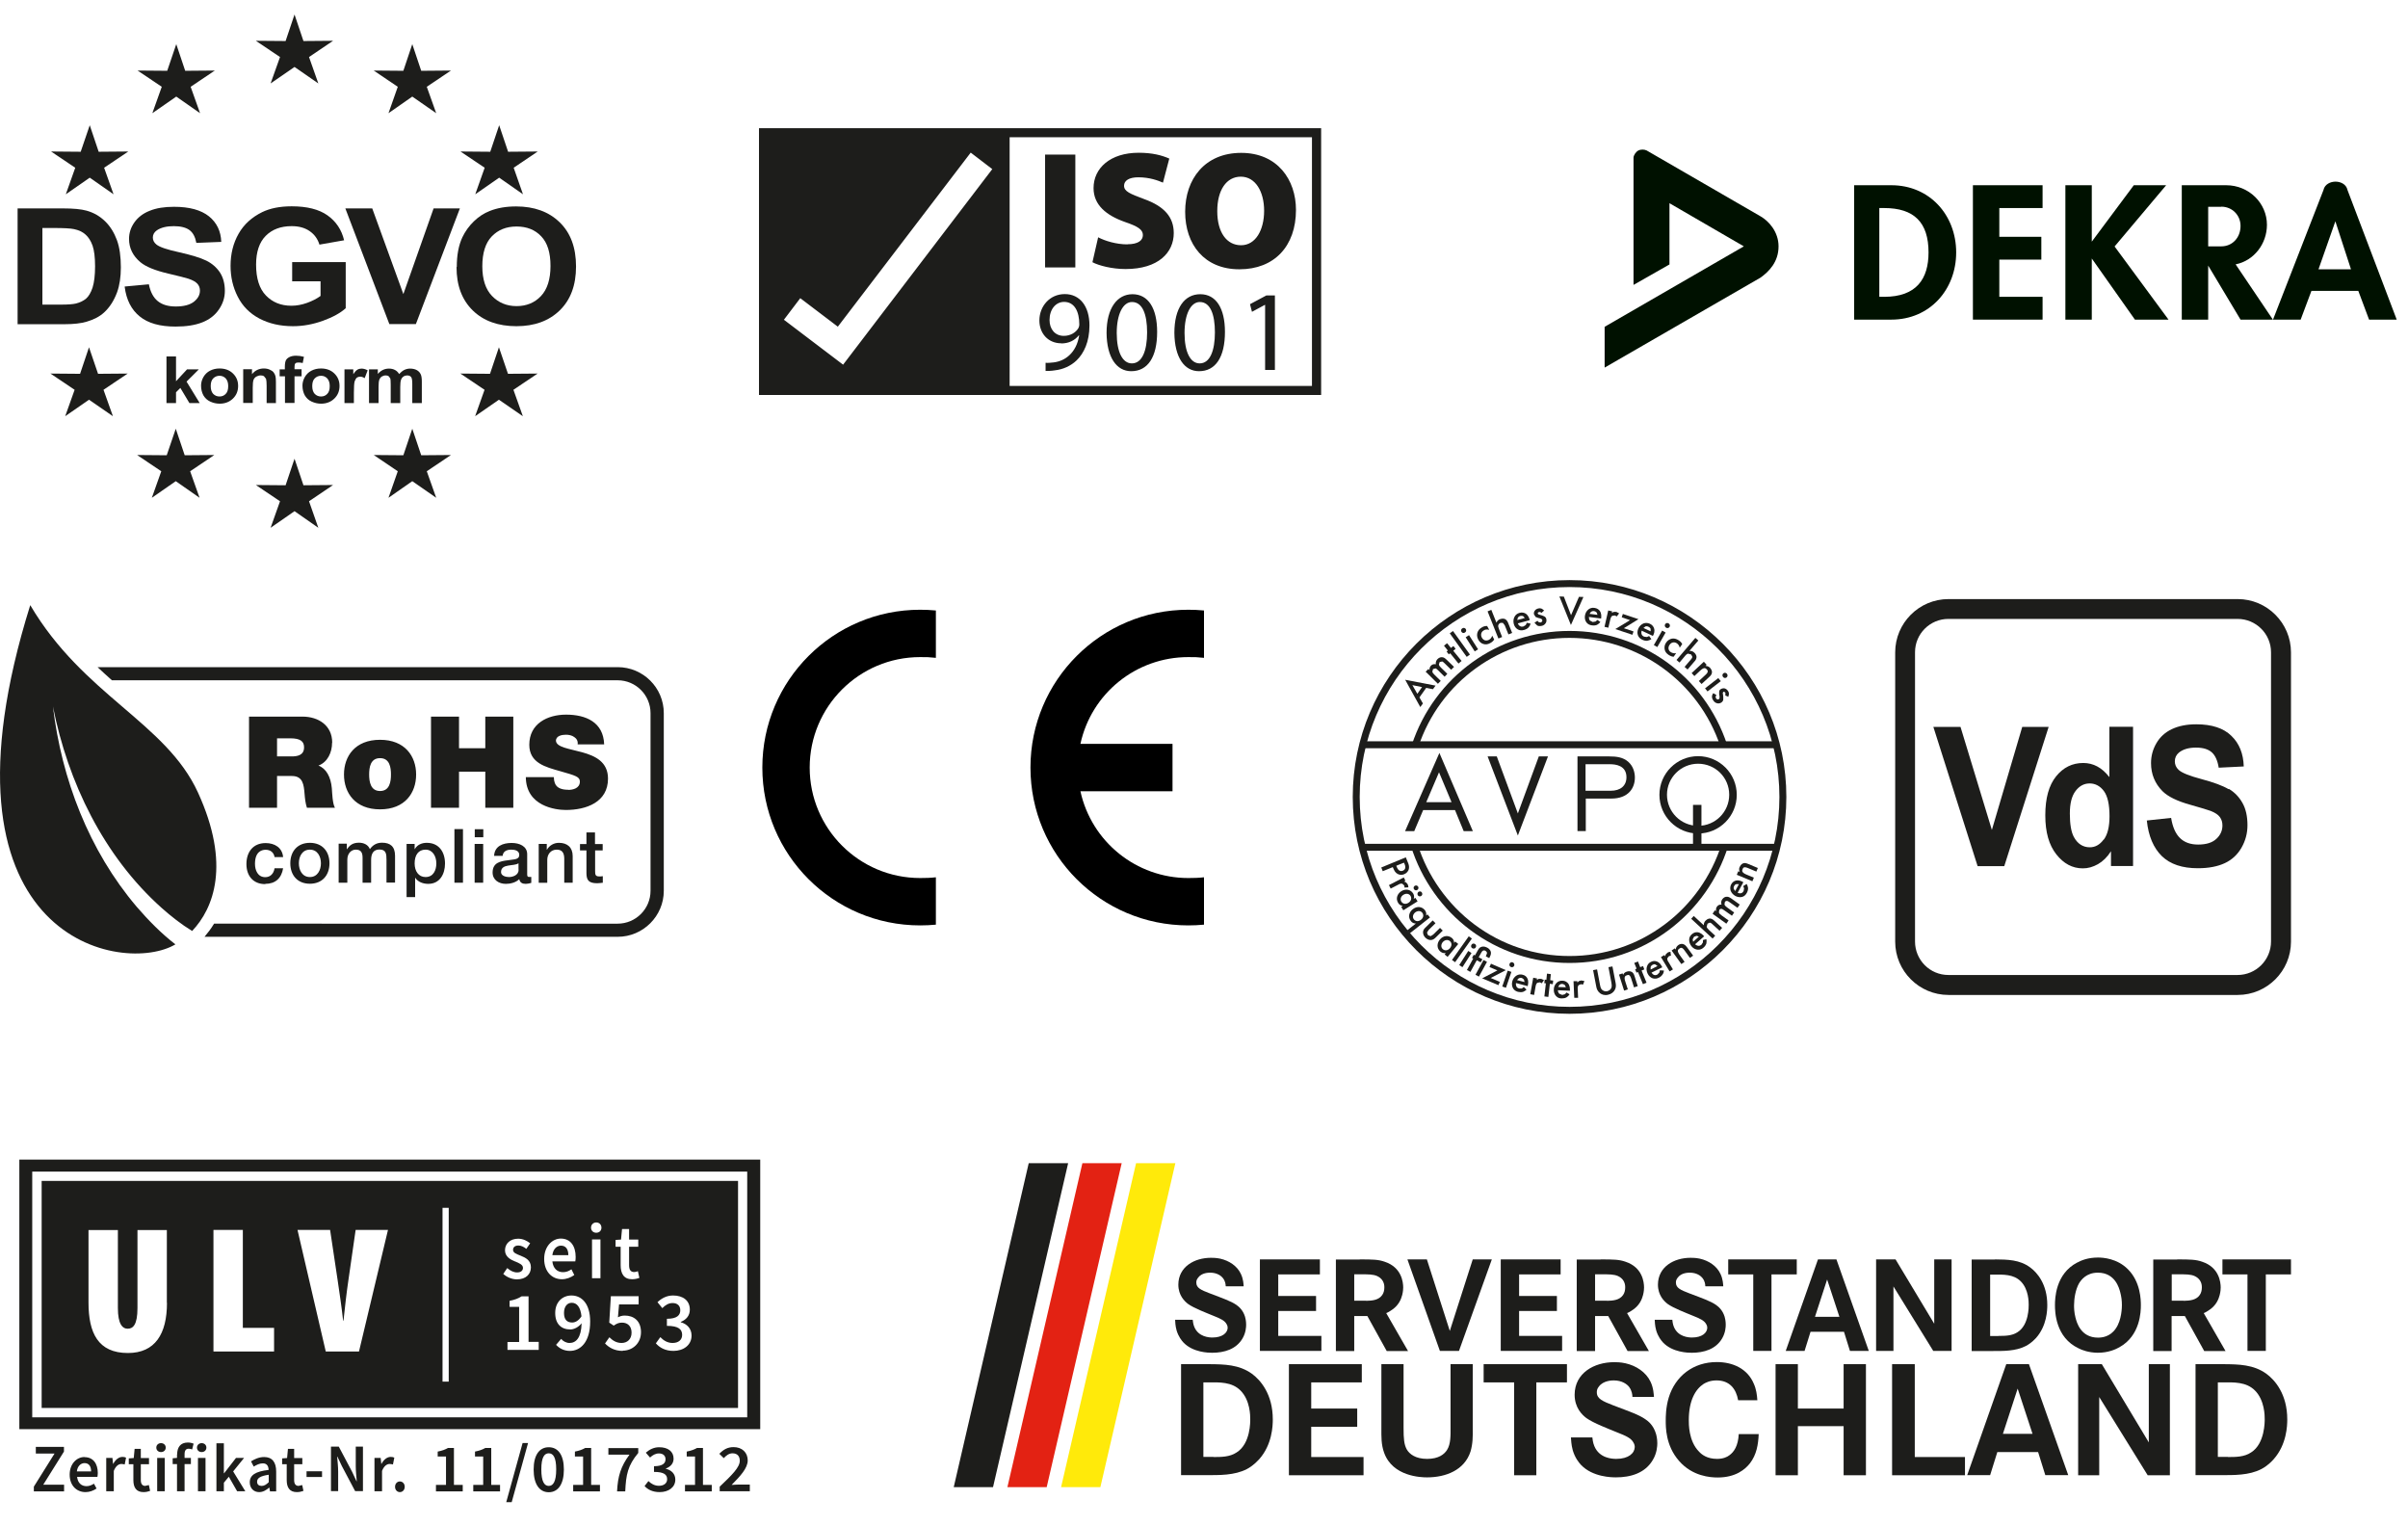 <?xml version="1.0" encoding="UTF-8"?>
<svg id="Ebene_1" xmlns="http://www.w3.org/2000/svg" version="1.1" viewBox="0 0 194.26 123.11">
  <!-- Generator: Adobe Illustrator 29.6.1, SVG Export Plug-In . SVG Version: 2.1.1 Build 9)  -->
  <defs>
    <style>
      .st0 {
        fill: #e32213;
      }

      .st1 {
        fill: #1d1d1b;
      }

      .st2, .st3 {
        fill-rule: evenodd;
      }

      .st3, .st4 {
        fill: #010;
      }

      .st5 {
        fill: #ffea0a;
      }
    </style>
  </defs>
  <path class="st1" d="M3.42,18.39v6.18h1.5c.56,0,.96-.03,1.21-.09.32-.08.59-.21.81-.39.21-.18.39-.48.53-.9.13-.42.2-.99.2-1.71s-.07-1.28-.2-1.66c-.14-.39-.33-.69-.57-.9-.24-.22-.55-.36-.93-.44-.28-.06-.83-.09-1.65-.09h-.9ZM1.42,16.81h3.67c.83,0,1.46.06,1.89.18.58.16,1.08.45,1.5.86.42.41.73.92.95,1.51.22.6.32,1.33.32,2.21,0,.77-.1,1.43-.3,1.99-.25.68-.6,1.23-1.06,1.65-.35.32-.82.57-1.41.74-.44.13-1.03.2-1.77.2H1.42v-9.33Z"/>
  <path class="st1" d="M10.06,23.11l1.95-.18c.12.61.36,1.07.72,1.36.36.29.84.43,1.45.43.65,0,1.13-.13,1.46-.38.33-.26.49-.56.49-.9,0-.22-.07-.41-.21-.56s-.38-.29-.72-.4c-.24-.08-.77-.21-1.61-.41-1.08-.25-1.83-.56-2.26-.92-.61-.51-.92-1.14-.92-1.88,0-.47.14-.92.43-1.33.29-.41.7-.73,1.24-.94.54-.22,1.19-.32,1.96-.32,1.25,0,2.18.26,2.82.77.63.51.96,1.2.99,2.06l-2.01.08c-.09-.48-.27-.82-.55-1.03-.28-.21-.71-.32-1.27-.32s-1.04.11-1.37.34c-.21.15-.32.34-.32.58,0,.22.1.41.3.57.25.2.87.41,1.84.62.97.22,1.7.44,2.17.67.47.23.83.55,1.1.95.26.4.4.9.4,1.49,0,.54-.16,1.04-.48,1.5-.32.47-.76.81-1.34,1.04-.58.23-1.3.34-2.16.34-1.26,0-2.22-.27-2.89-.82-.67-.54-1.08-1.34-1.21-2.38"/>
  <path class="st1" d="M23.57,22.71v-1.57h4.32v3.72c-.42.38-1.03.72-1.83,1.01-.8.29-1.61.44-2.42.44-1.04,0-1.94-.21-2.72-.62-.77-.41-1.35-.99-1.74-1.76-.39-.76-.58-1.59-.58-2.49,0-.97.22-1.84.65-2.59.43-.76,1.07-1.33,1.9-1.74.64-.31,1.43-.47,2.38-.47,1.23,0,2.2.24,2.89.73.69.49,1.14,1.16,1.34,2.01l-1.99.35c-.14-.46-.4-.82-.79-1.09-.39-.27-.87-.4-1.45-.4-.88,0-1.57.26-2.09.78-.52.52-.78,1.3-.78,2.32,0,1.11.26,1.94.79,2.49s1.21.83,2.06.83c.42,0,.84-.08,1.26-.23.42-.15.79-.34,1.09-.56v-1.18h-2.3Z"/>
  <polygon class="st1" points="31.41 26.14 27.86 16.81 30.03 16.81 32.54 23.72 34.98 16.81 37.1 16.81 33.55 26.14 31.41 26.14"/>
  <path class="st1" d="M38.91,21.47c0,1.06.26,1.86.78,2.4.52.54,1.18.82,1.98.82s1.46-.27,1.97-.81c.51-.54.77-1.35.77-2.43s-.25-1.87-.75-2.39c-.5-.53-1.16-.79-1.99-.79s-1.49.27-2,.8c-.51.53-.76,1.34-.76,2.41M36.85,21.53c0-.95.15-1.75.45-2.39.23-.48.53-.9.92-1.28.39-.38.82-.66,1.28-.84.62-.25,1.33-.37,2.14-.37,1.46,0,2.64.43,3.51,1.28.88.85,1.32,2.04,1.32,3.56s-.44,2.69-1.31,3.54c-.87.85-2.04,1.28-3.5,1.28s-2.65-.42-3.52-1.27c-.87-.85-1.31-2.01-1.31-3.5"/>
  <polygon class="st1" points="13.43 32.51 13.43 28.75 14.2 28.75 14.2 30.75 15.09 29.79 16.04 29.79 15.05 30.78 16.11 32.51 15.28 32.51 14.55 31.29 14.2 31.64 14.2 32.51 13.43 32.51"/>
  <path class="st1" d="M17,31.15c0,.27.07.48.2.62.14.14.31.21.51.21s.37-.07.5-.21c.14-.14.2-.35.2-.63s-.07-.47-.2-.62c-.14-.14-.3-.21-.5-.21s-.37.07-.51.21c-.14.14-.2.35-.2.62M16.22,31.11c0-.24.06-.47.19-.7.13-.22.3-.39.53-.51.23-.12.49-.18.77-.18.44,0,.8.13,1.08.4.28.27.42.6.42,1.01s-.14.75-.42,1.02c-.28.27-.64.41-1.07.41-.27,0-.52-.06-.76-.17-.24-.11-.42-.28-.55-.5-.12-.22-.19-.48-.19-.8"/>
  <path class="st1" d="M22.28,32.51h-.77v-1.39c0-.29-.02-.48-.05-.57l-.16-.2c-.07-.05-.16-.07-.27-.07-.13,0-.25.04-.36.1-.11.07-.18.16-.22.27-.04.11-.06.32-.06.62v1.23h-.77v-2.72h.71v.4c.25-.31.57-.46.96-.46.17,0,.32.03.46.09.14.06.25.13.32.22.07.09.12.19.15.3.03.11.04.27.04.48v1.69Z"/>
  <path class="st1" d="M22.55,29.79h.43v-.21c0-.23.03-.4.08-.51.05-.11.15-.2.29-.27s.32-.11.53-.11.43.03.64.09l-.1.5c-.12-.03-.24-.04-.35-.04s-.19.02-.24.07c-.05.05-.07.14-.07.28v.19h.57v.57h-.57v2.15h-.77v-2.15h-.43v-.57Z"/>
  <path class="st1" d="M25.19,31.15c0,.27.07.48.2.62.14.14.31.21.51.21s.37-.07.5-.21c.14-.14.2-.35.2-.63s-.07-.47-.2-.62c-.14-.14-.3-.21-.5-.21s-.37.07-.51.21c-.14.14-.2.35-.2.62M24.4,31.11c0-.24.06-.47.19-.7.13-.22.3-.39.53-.51.23-.12.49-.18.77-.18.44,0,.8.13,1.08.4.28.27.42.6.42,1.01s-.14.75-.42,1.02c-.28.27-.64.41-1.07.41-.27,0-.52-.06-.76-.17-.24-.11-.42-.28-.55-.5-.12-.22-.19-.48-.19-.8"/>
  <path class="st1" d="M28.56,32.51h-.77v-2.72h.71v.39c.12-.18.23-.3.33-.36.1-.06.21-.09.33-.09.17,0,.34.05.5.14l-.24.63c-.13-.08-.25-.12-.36-.12s-.2.03-.27.08c-.07.06-.13.16-.18.3-.04.15-.06.45-.06.91v.84Z"/>
  <path class="st1" d="M29.77,29.79h.71v.37c.25-.29.55-.43.9-.43.19,0,.35.04.48.11.14.07.25.18.34.33.13-.14.26-.25.41-.33.15-.07.3-.11.47-.11.21,0,.39.04.54.12.15.08.26.2.33.36.05.12.08.3.08.56v1.74h-.77v-1.56c0-.27-.03-.44-.08-.52-.07-.1-.18-.15-.33-.15-.11,0-.21.03-.3.09-.09.06-.16.15-.2.27-.04.12-.06.31-.06.56v1.31h-.77v-1.49c0-.26-.01-.43-.04-.51l-.13-.17c-.06-.04-.14-.06-.23-.06-.12,0-.22.03-.32.09-.09.06-.16.15-.2.26-.04.11-.06.3-.06.56v1.32h-.77v-2.72Z"/>
  <polygon class="st1" points="23.76 1.17 24.48 3.31 26.87 3.29 24.93 4.6 25.68 6.73 23.76 5.4 21.83 6.73 22.59 4.6 20.64 3.29 23.04 3.31 23.76 1.17"/>
  <polygon class="st1" points="23.76 37 24.48 39.14 26.87 39.12 24.93 40.43 25.68 42.57 23.76 41.23 21.83 42.57 22.59 40.43 20.64 39.12 23.04 39.14 23.76 37"/>
  <polygon class="st1" points="14.22 3.56 14.94 5.71 17.33 5.69 15.38 7 16.14 9.13 14.22 7.79 12.29 9.13 13.05 7 11.1 5.69 13.49 5.71 14.22 3.56"/>
  <polygon class="st1" points="33.26 3.56 33.98 5.71 36.38 5.69 34.43 7 35.19 9.13 33.26 7.79 31.34 9.13 32.09 7 30.15 5.69 32.54 5.71 33.26 3.56"/>
  <polygon class="st1" points="7.24 10.1 7.96 12.24 10.35 12.22 8.4 13.53 9.16 15.67 7.24 14.33 5.31 15.67 6.07 13.53 4.12 12.22 6.51 12.24 7.24 10.1"/>
  <polygon class="st1" points="40.27 10.1 40.99 12.24 43.38 12.22 41.44 13.53 42.19 15.67 40.27 14.33 38.34 15.67 39.1 13.53 37.15 12.22 39.55 12.24 40.27 10.1"/>
  <polygon class="st1" points="7.18 28.01 7.91 30.15 10.3 30.13 8.35 31.44 9.11 33.57 7.18 32.24 5.26 33.57 6.02 31.44 4.07 30.13 6.46 30.15 7.18 28.01"/>
  <polygon class="st1" points="40.25 28.01 40.98 30.15 43.37 30.13 41.42 31.44 42.18 33.57 40.25 32.24 38.33 33.57 39.09 31.44 37.14 30.13 39.53 30.15 40.25 28.01"/>
  <polygon class="st1" points="14.18 34.58 14.9 36.72 17.29 36.7 15.34 38.01 16.1 40.15 14.18 38.81 12.25 40.15 13.01 38.01 11.06 36.7 13.45 36.72 14.18 34.58"/>
  <polygon class="st1" points="33.26 34.58 33.98 36.72 36.38 36.7 34.43 38.01 35.19 40.15 33.26 38.81 31.34 40.15 32.09 38.01 30.15 36.7 32.54 36.72 33.26 34.58"/>
  <path class="st1" d="M105.84,31.13h-24.39V11.07h24.39v20.07ZM68.01,29.41l-4.77-3.62,1.32-1.74,3.03,2.3,10.72-14.04,1.74,1.33-12.04,15.78ZM61.23,31.86h45.35V10.34h-45.35v21.53ZM86.75,12.47h-2.44v9.1h2.44v-9.1ZM100.1,14.25c1.17,0,1.88,1.19,1.88,2.75s-.69,2.78-1.86,2.78-1.92-1.05-1.92-2.75.74-2.78,1.9-2.78M99.99,21.72c2.81,0,4.56-1.86,4.56-4.79,0-2.43-1.49-4.6-4.42-4.6s-4.52,2.11-4.52,4.75,1.55,4.64,4.37,4.64M90.95,19.71c-.9,0-1.81-.28-2.36-.57l-.46,2.01c.51.27,1.58.55,2.67.55,2.66,0,3.89-1.34,3.89-2.9,0-1.27-.74-2.15-2.38-2.74-1.15-.43-1.63-.62-1.63-1.08,0-.41.4-.68,1.15-.68.92,0,1.59.26,1.99.43l.51-1.94c-.61-.27-1.38-.47-2.47-.47-2.29,0-3.64,1.24-3.64,2.85,0,1.35,1.01,2.2,2.55,2.74,1.03.35,1.43.61,1.43,1.05s-.4.74-1.24.74M96.79,24.36c.84,0,1.22.97,1.22,2.45s-.4,2.5-1.23,2.5c-.74,0-1.22-.89-1.22-2.45s.52-2.5,1.23-2.5M96.73,29.94c1.33,0,2.09-1.13,2.09-3.17,0-1.91-.72-3.04-1.99-3.04s-2.09,1.11-2.09,3.12c.02,1.99.81,3.09,1.99,3.09M91.31,29.31c-.74,0-1.22-.89-1.22-2.45s.52-2.5,1.23-2.5c.84,0,1.22.97,1.22,2.45s-.4,2.5-1.23,2.5M91.36,23.73c-1.22,0-2.09,1.11-2.09,3.12.02,1.99.81,3.09,1.99,3.09,1.33,0,2.09-1.13,2.09-3.17,0-1.91-.72-3.04-1.99-3.04M85.84,24.35c.85,0,1.23.79,1.23,1.81,0,.13-.03.22-.07.3-.21.36-.64.63-1.18.63-.7,0-1.15-.53-1.15-1.28,0-.85.49-1.46,1.18-1.46M85.62,27.7c.6,0,1.08-.24,1.41-.65h.03c-.11.71-.4,1.24-.79,1.6-.34.32-.78.52-1.26.58-.28.03-.48.05-.66.03v.66c.2,0,.45,0,.75-.05.65-.07,1.28-.35,1.75-.8.59-.57,1.04-1.5,1.04-2.82,0-1.53-.76-2.53-1.99-2.53s-2.05,1-2.05,2.13c0,1.03.69,1.84,1.77,1.84M100.84,24.53l.16.62,1.04-.56h.02v5.25h.79v-6.01h-.69l-1.31.7Z"/>
  <path class="st1" d="M13.04,73.23c.74.66,1.59,1.33,2.46,1.86,1.73-1.82,3.13-5.36.47-11.17-2.59-5.65-9.23-7.82-13.53-15.11-8.35,26.7,7.06,29.81,11.53,27.46l.18-.1c-1.15-.89-2.16-1.92-3.12-3.03-3.86-4.54-6.06-10.3-6.76-16.16,1.21,6.11,4.09,12.07,8.77,16.25M49.83,53.81H7.87c.39.36.77.72,1.16,1.06h40.8c1.46,0,2.65,1.19,2.65,2.65v14.33c0,1.46-1.19,2.65-2.65,2.65H17.27c-.24.4-.51.75-.77,1.06h33.33c2.05,0,3.72-1.67,3.72-3.71v-14.33c0-2.05-1.67-3.71-3.72-3.71M41.84,70.15c0,.44-.47.59-.78.59-.24,0-.64-.09-.64-.4,0-.36.27-.47.56-.52.3-.06.64-.05.85-.19v.51ZM41.28,67.99c-.69,0-1.38.24-1.42,1.04h.69c.03-.34.3-.5.69-.5.28,0,.65.07.65.42,0,.41-.44.35-.94.44-.58.07-1.21.19-1.21.98,0,.61.51.92,1.07.92.37,0,.81-.11,1.08-.38.06.29.25.38.53.38.12,0,.33-.04.44-.08v-.48h-.17c-.13.01-.16-.06-.16-.22v-1.61c0-.66-.64-.91-1.25-.91M38.99,66.88h-.69v.65h.69v-.65ZM46.2,71.2v-2.15c0-.7-.43-1.07-1.11-1.07-.41,0-.77.21-.97.56h-.01v-.47h-.65v3.13h.69v-1.85c0-.46.3-.82.76-.82.4,0,.6.21.61.7v1.97h.69ZM27.33,71.2h.69v-1.86c0-.52.33-.81.68-.81.42,0,.55.23.55.66v2.01h.69v-1.84c0-.53.2-.84.67-.84.54,0,.57.35.57.84v1.83h.69v-2.16c0-.76-.39-1.06-1.05-1.06-.45,0-.75.2-.98.52-.14-.36-.5-.52-.88-.52-.5,0-.76.21-.96.52h-.02v-.44h-.66v3.13ZM48.62,68.59v-.51h-.62v-.94h-.69v.94h-.52v.51h.52v1.85c.01.52.15.8.87.8.15,0,.3-.03.45-.04v-.53c-.1.02-.19.02-.29.02-.31,0-.33-.15-.33-.43v-1.67h.62ZM35.2,69.64c0,.55-.24,1.1-.87,1.1-.56,0-.88-.47-.88-1.1,0-.67.3-1.11.88-1.11s.87.54.87,1.11M33.46,68.49h-.01v-.42h-.65v4.29h.69v-1.56h.01c.22.35.65.49,1.05.49.93,0,1.35-.79,1.35-1.64,0-.92-.48-1.67-1.47-1.67-.4,0-.77.15-.97.51M36.66,71.2h.69v-4.33h-.69v4.33ZM38.29,71.2h.69v-3.13h-.69v3.13ZM25.89,69.63c0,.54-.27,1.11-.89,1.11s-.89-.56-.89-1.11.27-1.1.89-1.1.89.56.89,1.1M23.42,69.63c0,.96.58,1.65,1.58,1.65s1.58-.69,1.58-1.65-.58-1.65-1.58-1.65-1.58.69-1.58,1.65M21.4,71.29c.81,0,1.31-.45,1.44-1.26h-.69c-.07.45-.35.72-.75.72-.6,0-.83-.55-.83-1.07,0-.95.5-1.14.86-1.14.38,0,.66.21.72.59h.69c-.07-.77-.69-1.13-1.41-1.13-1.03,0-1.55.74-1.55,1.69s.54,1.62,1.52,1.62M30.66,63.8c-.77,0-.88-.76-.88-1.33s.1-1.32.88-1.32.88.75.88,1.32-.1,1.33-.88,1.33M30.66,59.67c-2.01,0-2.91,1.32-2.91,2.8s.9,2.81,2.91,2.81,2.91-1.33,2.91-2.81-.91-2.8-2.91-2.8M45.84,63.7c-.42,0-.92-.09-1.08-.54-.05-.13-.08-.3-.08-.48h-2.26c.02,2.35,2.4,2.65,3.23,2.65,1.64,0,3.4-.62,3.4-2.53,0-1.35-1.03-1.83-2.07-2.12-1.04-.29-2.09-.4-2.13-.93,0-.41.5-.49.81-.49.23,0,.48.05.67.19.18.12.31.31.27.59h2.14c-.06-1.79-1.47-2.4-3.07-2.4-1.51,0-2.97.73-2.97,2.43,0,1.48,1.33,1.8,2.49,2.13,1.27.36,1.59.46,1.59.84,0,.55-.57.67-.94.67M34.77,57.8v7.35h2.26v-2.91h2.12v2.91h2.26v-7.35h-2.26v2.55h-2.12v-2.55h-2.26ZM23.53,61.01h-1.18v-1.46h1.06c.86,0,1.12.27,1.12.73,0,.66-.58.73-1,.73M26.8,59.9c0-1.39-1.11-2.1-2.4-2.1h-4.31v7.35h2.26v-2.56h1.2c.9,0,.96.73,1.02,1.43.03.38.07.76.19,1.13h2.26c-.2-.34-.22-1.21-.25-1.57-.08-.92-.46-1.6-1.08-1.83.75-.28,1.1-1.08,1.1-1.84"/>
  <path class="st1" d="M117.1,64.7l-1.01-2.41-1.03,2.41h2.04ZM117.37,65.34h-2.56l-.72,1.7h-.74l2.77-6.31,2.7,6.31h-.74l-.7-1.7Z"/>
  <polygon class="st1" points="120.75 61.01 122.45 65.61 124.14 61.01 124.88 61.01 122.45 67.39 120.01 61.01 120.75 61.01"/>
  <path class="st1" d="M127.92,63.78h2.02c.79,0,1.27-.4,1.27-1.09,0-.96-.89-1.05-1.33-1.05h-1.97v2.14ZM129.82,61.01c.6,0,1.11.07,1.52.42.44.38.55.91.55,1.29,0,.85-.53,1.69-1.9,1.69h-2.06v2.62h-.67v-6.02h2.57Z"/>
  <path class="st1" d="M136.99,61.6c-1.38,0-2.51,1.12-2.51,2.5s1.12,2.51,2.51,2.51,2.51-1.12,2.51-2.51-1.12-2.5-2.51-2.5M136.99,67.23c-1.72,0-3.12-1.4-3.12-3.12s1.4-3.12,3.12-3.12,3.12,1.4,3.12,3.12-1.4,3.12-3.12,3.12"/>
  <rect class="st1" x="136.58" y="64.92" width=".68" height="3.21"/>
  <path class="st1" d="M126.62,47.35c-9.34,0-16.93,7.6-16.93,16.93s7.6,16.93,16.93,16.93,16.93-7.6,16.93-16.93-7.6-16.93-16.93-16.93M126.62,81.77c-9.64,0-17.49-7.85-17.49-17.49s7.85-17.49,17.49-17.49,17.49,7.85,17.49,17.49-7.85,17.49-17.49,17.49"/>
  <path class="st1" d="M114.42,60.26l-.53-.17c1.81-5.5,6.93-9.2,12.73-9.2s10.88,3.67,12.7,9.14l-.53.18c-1.75-5.24-6.65-8.76-12.18-8.76s-10.46,3.54-12.2,8.82"/>
  <path class="st1" d="M126.62,77.67c-2.91,0-5.68-.92-8.01-2.66-2.25-1.68-3.95-4.08-4.78-6.75l.53-.17c.8,2.56,2.42,4.85,4.58,6.47,2.23,1.67,4.89,2.55,7.68,2.55s5.45-.88,7.68-2.55c2.16-1.61,3.78-3.91,4.58-6.47l.53.17c-.83,2.67-2.53,5.07-4.78,6.75-2.33,1.74-5.1,2.66-8.01,2.66"/>
  <rect class="st1" x="110.03" y="59.79" width="33.21" height=".56"/>
  <rect class="st1" x="109.97" y="68.06" width="33.34" height=".56"/>
  <path class="st1" d="M114.72,55.42l-.78-.16.4.7.38-.54ZM115.05,55.49l-.54.76.28.49-.21.29-1.22-2.2,2.45.47-.21.29-.55-.11Z"/>
  <path class="st1" d="M115,54.19l.23-.23.09.09c-.01-.17.05-.28.12-.36.1-.1.24-.15.39-.11-.03-.19.06-.35.15-.43.12-.12.28-.17.43-.13.05.01.15.05.29.19l.6.58-.23.23-.53-.52c-.11-.11-.16-.14-.19-.15l-.21.05-.06.2c.02.09.09.18.18.26l.5.49-.22.23-.53-.52c-.11-.11-.16-.14-.19-.15l-.21.05-.06.21c.02.09.09.18.18.26l.5.49-.23.23-.96-.95Z"/>
  <polygon class="st1" points="117.24 52.49 117.91 53.31 117.66 53.52 116.99 52.69 116.88 52.78 116.7 52.55 116.8 52.47 116.49 52.08 116.74 51.88 117.05 52.26 117.25 52.11 117.43 52.33 117.24 52.49"/>
  <rect class="st1" x="117.61" y="50.78" width=".32" height="2.34" transform="translate(-8.17 78.54) rotate(-35.73)"/>
  <path class="st1" d="M118.51,51.23l.73,1.14-.27.17-.73-1.14.27-.17ZM117.97,50.68c.1-.06.22-.04.28.06.06.1.03.22-.07.28-.1.06-.22.04-.28-.06-.06-.1-.03-.22.07-.28"/>
  <path class="st1" d="M120.13,50.8c-.2-.06-.34-.01-.42.04-.13.07-.19.17-.21.25-.02.08-.03.2.04.33.07.14.18.2.26.23.1.02.21.01.31-.04.12-.06.23-.18.27-.34l.16.31c-.05.08-.13.19-.32.29-.2.11-.38.13-.56.07-.13-.04-.3-.14-.41-.36-.12-.22-.1-.43-.06-.56.05-.15.15-.31.4-.44.09-.05.21-.09.38-.09l.17.31Z"/>
  <path class="st1" d="M120.01,49.31l.3-.12.41,1.03c.08-.18.21-.25.29-.28.24-.09.39-.02.45.02.12.08.19.23.22.32l.31.77-.3.12-.3-.74-.15-.19h-.19c-.1.04-.16.12-.18.19-.02.08,0,.18.07.34l.24.61-.3.12-.87-2.18Z"/>
  <path class="st1" d="M123.02,49.85l-.14-.15c-.05-.03-.13-.04-.23-.02-.11.03-.17.09-.2.14l-.05.19.62-.17ZM123.48,50.3c-.03.11-.09.22-.16.3-.09.1-.22.17-.37.21-.18.05-.33.05-.5-.04-.16-.09-.28-.25-.33-.45-.05-.2-.03-.42.07-.59.08-.14.21-.25.4-.3.21-.06.37,0,.47.05.22.13.3.36.34.5v.04s-.95.26-.95.26c.03.09.1.19.19.23.09.05.18.04.26.02l.19-.12.08-.18.3.07Z"/>
  <path class="st1" d="M124.37,49.44s-.11-.1-.21-.08l-.09.05-.02.07.06.07.12.04.17.05.21.09c.09.06.13.14.14.23.02.12,0,.23-.07.32-.09.13-.21.19-.36.21-.09.01-.2.02-.31-.04l-.22-.22.24-.16.1.11.15.03.12-.07.03-.11-.06-.1-.15-.06-.13-.03-.21-.08-.13-.21c-.02-.11,0-.22.07-.3.05-.07.14-.15.31-.18.1-.02.18,0,.26.03l.18.14-.21.19Z"/>
  <polygon class="st1" points="126.16 48.12 126.74 49.62 127.38 48.14 127.74 48.15 126.73 50.41 125.8 48.11 126.16 48.12"/>
  <path class="st1" d="M128.87,49.58l-.07-.19s-.1-.09-.21-.1c-.11-.01-.19.02-.24.06l-.12.16.63.08ZM129.11,50.17c-.07.09-.17.17-.26.22-.12.06-.27.07-.42.05-.18-.02-.33-.09-.44-.23-.11-.14-.16-.34-.13-.54.03-.21.13-.4.29-.52.13-.1.29-.15.48-.12.22.03.35.14.42.23.15.2.14.45.12.59v.04s-.99-.13-.99-.13c0,.1.02.21.08.29l.23.12.23-.04.15-.13.25.18Z"/>
  <path class="st1" d="M129.75,49.24l.31.07-.03.12.16-.08h.2l.23.12-.19.25-.15-.08-.21.03c-.11.07-.14.2-.16.28l-.16.68-.31-.07.3-1.32Z"/>
  <polygon class="st1" points="131 50.67 131.78 50.93 131.69 51.2 130.31 50.74 131.5 50.02 130.83 49.79 130.92 49.52 132.18 49.94 131 50.67"/>
  <path class="st1" d="M133.16,50.92v-.21c-.03-.05-.08-.12-.18-.16-.1-.05-.19-.04-.24-.02l-.16.12.58.27ZM133.22,51.55c-.1.07-.21.11-.32.13-.13.02-.28-.02-.41-.08-.17-.08-.28-.18-.35-.35-.07-.17-.05-.37.03-.56.09-.19.24-.34.43-.41.15-.05.32-.05.5.03.2.09.29.24.33.35.09.24,0,.47-.07.6l-.02.03-.9-.42c-.03.09-.04.21,0,.3.04.1.12.15.19.18l.23.03.18-.08.18.25Z"/>
  <path class="st1" d="M134.61,50.28c.1.06.14.18.08.28-.06.1-.18.13-.28.07-.1-.06-.14-.18-.08-.28.06-.1.18-.13.28-.07M134.37,51.02l-.67,1.17-.28-.16.67-1.17.28.16Z"/>
  <path class="st1" d="M135.51,52.25c-.04-.2-.15-.3-.23-.36-.12-.08-.24-.09-.32-.07-.08.01-.19.07-.27.19-.09.13-.1.25-.08.34.02.1.08.19.18.25.11.07.26.12.43.08l-.2.29c-.09,0-.23-.03-.41-.15-.19-.13-.29-.27-.32-.46-.02-.14-.02-.33.12-.53.14-.21.33-.29.47-.32.15-.03.35,0,.57.15.09.06.18.14.26.29l-.2.29Z"/>
  <path class="st1" d="M136.77,51.45l.24.21-.72.84c.19-.02.32.07.38.13.19.16.2.34.19.4-.01.15-.11.27-.18.34l-.54.63-.24-.21.52-.61c.05-.06.11-.13.1-.22l-.09-.17-.25-.07c-.08.02-.16.08-.27.22l-.42.5-.24-.21,1.52-1.78Z"/>
  <path class="st1" d="M137.46,53.38l.22.24-.09.09c.21,0,.32.11.37.16.17.19.16.35.14.42-.02.09-.06.18-.22.32l-.61.56-.22-.24.55-.51c.25-.23.17-.34.09-.43-.1-.1-.21-.2-.53.1l-.47.44-.22-.24.99-.92Z"/>
  <path class="st1" d="M139.32,54.35c.07.09.06.22-.03.29-.09.07-.21.06-.29-.04-.07-.09-.06-.22.03-.29.09-.07.21-.06.29.04M138.82,54.94l-1.07.83-.2-.25,1.07-.83.2.25Z"/>
  <path class="st1" d="M139.19,56.09v-.23s-.1-.06-.1-.06h-.07s-.04.1-.04.1l.02.12.02.18v.23c-.01.1-.07.17-.15.23-.1.07-.22.09-.32.07-.16-.03-.26-.12-.34-.24-.05-.07-.1-.17-.1-.3,0-.1.04-.2.11-.28l.25.15-.07.13.04.15.11.08.11-.02.06-.09v-.16s-.03-.13-.03-.13v-.22c0-.1.05-.16.12-.21.09-.06.2-.08.3-.07.09.02.2.07.29.21.06.08.08.16.08.25l-.05.22-.26-.11Z"/>
  <path class="st1" d="M112.64,69.83l.06.14c.11.26.29.33.47.26.11-.05.29-.17.15-.52l-.06-.13-.62.25ZM113.59,69.59c.05.12.11.3.07.48-.04.21-.2.37-.38.44-.12.05-.31.09-.51-.01-.2-.1-.29-.28-.35-.42l-.06-.14-.81.33-.12-.3,1.98-.82.18.44Z"/>
  <path class="st1" d="M113.24,70.76l.14.28-.11.06.16.07.13.15c.03.07.06.15.06.25l-.31.02-.03-.17-.15-.14c-.12-.03-.24.02-.32.07l-.62.32-.14-.28,1.2-.62Z"/>
  <path class="st1" d="M114.71,72c.06.1.03.21-.06.27-.1.06-.21.03-.27-.06-.06-.1-.03-.22.06-.28.1-.06.22-.03.27.06M114.4,71.5c.06.1.03.22-.06.28-.1.06-.21.03-.27-.06-.06-.1-.03-.21.06-.27.1-.06.21-.03.27.06M113.22,72.17c-.2.12-.29.35-.17.55.11.17.33.25.57.1.25-.16.27-.39.17-.56-.12-.19-.36-.22-.57-.09M114.19,72.43l.17.27-1.15.72-.17-.27.12-.08c-.21-.03-.32-.16-.37-.25-.22-.36-.05-.74.26-.94.37-.23.76-.12.95.18.05.08.12.25.05.44l.13-.08Z"/>
  <path class="st1" d="M114.17,73.59c-.18.15-.25.38-.11.56.12.16.35.21.57.04.23-.18.23-.41.11-.57-.14-.18-.38-.17-.57-.03M115.16,73.75l.2.25-1.64,1.29-.2-.25.7-.55c-.22,0-.34-.12-.4-.2-.26-.33-.14-.73.16-.96.35-.27.74-.2.97.08.08.11.14.25.1.43l.12-.09Z"/>
  <path class="st1" d="M115.8,74.47l-.55.54-.13.21.08.21.21.08.21-.13.55-.54.22.22-.56.55c-.12.12-.24.21-.42.21-.17,0-.32-.09-.43-.2-.1-.1-.18-.25-.18-.42,0-.18.09-.29.22-.41l.56-.55.22.22Z"/>
  <path class="st1" d="M116.39,75.99c-.15.18-.16.43.01.57.15.13.39.13.57-.08.19-.23.14-.45-.01-.58-.18-.14-.41-.09-.57.09M117.4,75.94l.24.2-.86,1.04-.24-.2.09-.11c-.21.04-.35-.06-.43-.12-.32-.27-.28-.69-.04-.97.28-.34.69-.35.96-.13.08.06.19.19.19.4l.1-.12Z"/>
  <rect class="st1" x="116.77" y="76.41" width="2.34" height=".31" transform="translate(-12.72 128.53) rotate(-54.68)"/>
  <path class="st1" d="M118.99,76.14c.1.06.12.18.06.28-.06.1-.18.12-.28.06-.1-.06-.12-.18-.06-.28.06-.1.18-.12.28-.06M118.71,76.87l-.73,1.14-.26-.17.73-1.14.26.17Z"/>
  <path class="st1" d="M119.96,77.58l-.65,1.19-.28-.15.65-1.19.28.15ZM119.13,77.46l-.51.93-.28-.15.51-.93-.1-.05.14-.25.1.05.22-.39c.06-.11.12-.22.25-.28.11-.05.28-.08.51.04.27.15.3.32.31.41,0,.15-.04.25-.1.36l-.04.08-.28-.15.03-.05.07-.2c0-.09-.06-.15-.12-.19-.09-.05-.17-.04-.22,0-.03.01-.07.05-.13.16l-.2.36.3.16-.14.25-.3-.16Z"/>
  <polygon class="st1" points="120.26 78.88 121 79.2 120.88 79.46 119.57 78.91 120.8 78.27 120.16 78 120.28 77.73 121.48 78.25 120.26 78.88"/>
  <path class="st1" d="M122.03,77.62c.11.04.16.15.13.26-.04.11-.15.16-.26.12-.11-.04-.16-.15-.12-.26.04-.11.15-.16.26-.12M121.93,78.39l-.44,1.28-.3-.1.44-1.28.3.1Z"/>
  <path class="st1" d="M122.99,79.21l-.05-.2s-.09-.1-.18-.13c-.1-.03-.18,0-.24.03l-.14.14.61.16ZM123.15,79.82c-.08.08-.19.15-.28.18-.12.04-.27.03-.41,0-.17-.05-.31-.13-.4-.29-.09-.16-.11-.35-.06-.55.05-.2.18-.38.35-.48.14-.08.3-.11.49-.06.21.05.32.18.37.28.12.22.07.46.04.6v.04s-.95-.25-.95-.25c-.02.1,0,.21.04.29.05.09.14.13.21.15h.22s.16-.12.16-.12l.22.21Z"/>
  <path class="st1" d="M123.69,78.86l.31.06-.02.12.15-.09h.2s.23.1.23.1l-.18.26-.15-.08-.21.04c-.1.08-.12.2-.14.29l-.12.69-.31-.06.24-1.33Z"/>
  <polygon class="st1" points="125.03 79.35 124.91 80.41 124.59 80.37 124.71 79.31 124.58 79.3 124.62 79.01 124.75 79.03 124.8 78.53 125.11 78.57 125.06 79.06 125.3 79.09 125.27 79.38 125.03 79.35"/>
  <path class="st1" d="M126.33,79.64l-.09-.19s-.11-.08-.21-.09c-.11,0-.18.04-.23.08l-.1.17.63.02ZM126.62,80.2c-.06.1-.15.19-.24.24-.11.07-.26.09-.4.09-.18,0-.33-.06-.45-.19-.12-.13-.19-.32-.18-.53,0-.21.09-.41.24-.55.12-.11.27-.17.46-.16.21,0,.35.11.43.19.17.19.17.44.17.58v.04s-.97-.04-.97-.04c0,.1.04.21.11.28l.24.1.22-.06.13-.14.26.16Z"/>
  <path class="st1" d="M126.93,79.14h.32s0,.11,0,.11l.13-.12.19-.05.25.05-.12.29-.16-.04-.19.08c-.08.1-.08.23-.07.32l.03.7h-.31s-.06-1.34-.06-1.34Z"/>
  <path class="st1" d="M128.84,78.19l.24,1.27c.02.11.05.25.14.35.08.09.25.18.43.14.19-.04.31-.17.35-.29.04-.12.02-.26,0-.38l-.24-1.27.32-.06.26,1.35c.03.17.04.38-.09.58-.09.14-.25.3-.54.36-.29.06-.5-.03-.63-.13-.19-.15-.27-.34-.3-.51l-.26-1.35.32-.06Z"/>
  <path class="st1" d="M130.6,78.61l.3-.1.04.12c.08-.19.23-.24.3-.26.24-.08.38.01.44.05.07.06.13.13.19.33l.25.79-.3.1-.23-.72c-.11-.33-.23-.3-.34-.26-.13.04-.27.11-.13.52l.2.62-.3.1-.41-1.29Z"/>
  <polygon class="st1" points="132.43 78.28 132.83 79.26 132.54 79.38 132.14 78.4 132.02 78.45 131.91 78.18 132.03 78.13 131.84 77.67 132.14 77.55 132.32 78.01 132.55 77.92 132.65 78.19 132.43 78.28"/>
  <path class="st1" d="M133.71,77.91l-.17-.12c-.05-.02-.13-.02-.22.03-.1.05-.14.12-.16.18v.2s.55-.28.55-.28ZM134.23,78.27c0,.12-.04.24-.1.32-.07.11-.18.21-.31.27-.16.08-.31.1-.49.05-.17-.06-.32-.19-.41-.38-.09-.19-.12-.4-.05-.59.05-.15.15-.28.32-.36.19-.1.36-.07.47-.03.24.09.36.3.42.43l.02.04-.87.43c.05.08.13.16.22.19.1.03.19,0,.25-.03l.16-.16.05-.19.3.02Z"/>
  <path class="st1" d="M134,77.19l.27-.16.06.11.05-.16.14-.14c.07-.04.14-.07.24-.07l.04.31-.16.04-.13.16c-.03.12.04.24.09.31l.36.6-.27.16-.7-1.16Z"/>
  <path class="st1" d="M134.85,76.67l.26-.18.07.1c.02-.2.14-.3.2-.35.2-.15.36-.11.43-.08.09.03.17.09.29.25l.49.67-.26.18-.44-.61c-.2-.28-.31-.21-.41-.14-.12.08-.22.18.04.54l.38.53-.26.18-.79-1.1Z"/>
  <path class="st1" d="M137.06,75.55l-.19-.07-.21.08-.11.21.04.19.47-.42ZM137.66,75.75c.02.11.02.24,0,.34-.04.12-.12.25-.23.34-.13.12-.28.18-.46.17-.18-.01-.36-.1-.49-.25-.14-.16-.22-.36-.21-.56,0-.16.07-.31.22-.44.16-.14.33-.17.44-.16.25.02.43.2.52.3l.03.03-.73.64c.07.07.17.12.27.13.11,0,.18-.04.24-.09l.12-.19v-.19s.29-.07.29-.07Z"/>
  <path class="st1" d="M136.43,74.11l.21-.23.81.75c-.01-.19.08-.31.14-.37.17-.18.34-.18.4-.17.15.02.26.13.33.19l.61.56-.21.23-.59-.54c-.06-.06-.12-.11-.21-.11l-.17.08-.07.25c.02.08.08.16.21.28l.48.44-.21.23-1.72-1.59Z"/>
  <path class="st1" d="M138.17,73.68l.18-.26.1.07c-.04-.16,0-.28.06-.36.08-.12.21-.18.37-.17-.07-.18,0-.35.07-.44.1-.13.24-.21.4-.19.05,0,.16.03.32.14l.68.49-.18.26-.61-.43c-.12-.09-.18-.11-.21-.12-.05-.01-.14-.01-.2.08l-.03.21c.03.09.12.16.21.23l.57.41-.18.26-.61-.43c-.12-.09-.18-.11-.21-.12-.05-.01-.14-.01-.2.08l-.03.21c.03.09.12.16.21.23l.57.41-.18.26-1.1-.79Z"/>
  <path class="st1" d="M140.28,71.31h-.21c-.05.01-.12.06-.17.15-.05.1-.05.18-.03.24l.11.17.3-.55ZM140.91,71.3c.06.1.1.22.11.32.01.13-.03.27-.1.4-.09.16-.2.27-.37.32-.18.05-.37.02-.55-.07-.18-.1-.33-.26-.39-.45-.04-.15-.04-.32.05-.49.1-.19.25-.27.36-.3.24-.07.47.04.59.11l.03.02-.46.85c.09.04.2.06.29.03.1-.03.15-.1.19-.17l.04-.22-.07-.18.26-.16Z"/>
  <path class="st1" d="M140.11,70.56l.12-.29.12.05c-.09-.18-.04-.33,0-.4.1-.23.25-.28.32-.3.09-.02.19-.01.38.07l.76.32-.12.29-.69-.29c-.32-.13-.38-.02-.42.09-.05.13-.09.27.31.44l.6.25-.12.29-1.25-.52Z"/>
  <polygon class="st1" points="76.94 119.95 80.11 119.95 86.17 93.82 82.99 93.82 76.94 119.95"/>
  <polygon class="st0" points="81.27 119.95 84.44 119.95 90.49 93.82 87.32 93.82 81.27 119.95"/>
  <polygon class="st5" points="85.6 119.95 88.77 119.95 94.82 93.82 91.65 93.82 85.6 119.95"/>
  <path class="st1" d="M98.88,103.74c0-.12-.02-.39-.22-.65-.14-.18-.47-.44-1.03-.44-.12,0-.69,0-.98.41-.13.16-.14.29-.14.39,0,.44.39.6,1.09.87,1.07.41,1.69.62,2.13.92.2.14.54.41.71.96.03.1.09.35.09.64,0,.19-.02.65-.29,1.11-.51.88-1.48,1.16-2.46,1.16-.28,0-1.54-.02-2.31-.83-.14-.15-.4-.47-.55-.97-.11-.39-.11-.71-.12-.86h1.42c.01.07.03.35.13.58.34.81,1.2.85,1.46.85.82,0,1.22-.39,1.23-.78,0-.07-.01-.18-.1-.32-.15-.27-.49-.43-1.07-.66-.53-.22-1.56-.61-2.03-.95-.27-.21-.78-.68-.78-1.56.01-1.44,1.3-2.16,2.63-2.16.13,0,.42,0,.75.07.71.16,1.36.58,1.66,1.22.21.43.22.86.23,1.01h-1.42Z"/>
  <polygon class="st1" points="106.17 104.53 106.17 105.74 103.12 105.74 103.12 107.75 106.6 107.75 106.6 108.96 101.64 108.96 101.64 101.58 106.48 101.58 106.48 102.79 103.12 102.79 103.12 104.53 106.17 104.53"/>
  <path class="st1" d="M110.22,104.92c.47-.01,1-.05,1.29-.47.13-.19.17-.4.17-.63,0-.41-.21-.73-.59-.9-.33-.14-.7-.14-1.41-.14h-.43v2.13h.97ZM109.7,101.58c1.05,0,1.5.01,2.01.19,1.36.45,1.49,1.64,1.49,2.08,0,.09-.01.33-.08.6-.08.29-.25.86-.95,1.28-.09.06-.15.1-.34.18l1.76,3.06h-1.72l-1.56-2.82h-1.06v2.82h-1.48v-7.38h1.92Z"/>
  <polygon class="st1" points="115.11 101.58 116.96 107.35 118.81 101.58 120.35 101.58 117.7 108.96 116.16 108.96 113.54 101.58 115.11 101.58"/>
  <polygon class="st1" points="125.6 104.53 125.6 105.74 122.55 105.74 122.55 107.75 126.02 107.75 126.02 108.96 121.07 108.96 121.07 101.58 125.9 101.58 125.9 102.79 122.55 102.79 122.55 104.53 125.6 104.53"/>
  <path class="st1" d="M129.65,104.92c.47-.01,1-.05,1.29-.47.13-.19.17-.4.17-.63,0-.41-.21-.73-.59-.9-.33-.14-.7-.14-1.41-.14h-.43v2.13h.97ZM129.13,101.58c1.05,0,1.5.01,2.01.19,1.36.45,1.49,1.64,1.49,2.08,0,.09-.01.33-.08.6-.08.29-.25.86-.95,1.28-.09.06-.15.1-.34.18l1.76,3.06h-1.72l-1.56-2.82h-1.06v2.82h-1.48v-7.38h1.92Z"/>
  <path class="st1" d="M137.57,103.74c0-.12-.02-.39-.22-.65-.14-.18-.47-.44-1.03-.44-.12,0-.69,0-.98.41-.13.16-.14.29-.14.39,0,.44.39.6,1.09.87,1.08.41,1.69.62,2.13.92.2.14.54.41.71.96.03.1.09.35.09.64,0,.19-.02.65-.29,1.11-.51.88-1.48,1.16-2.46,1.16-.28,0-1.54-.02-2.31-.83-.14-.15-.4-.47-.55-.97-.11-.39-.11-.71-.12-.86h1.42c.01.07.03.35.13.58.34.81,1.2.85,1.46.85.82,0,1.22-.39,1.23-.78,0-.07-.01-.18-.1-.32-.15-.27-.49-.43-1.07-.66-.53-.22-1.56-.61-2.03-.95-.27-.21-.78-.68-.78-1.56.01-1.44,1.3-2.16,2.63-2.16.13,0,.42,0,.75.07.71.16,1.36.58,1.66,1.22.21.43.22.86.23,1.01h-1.42Z"/>
  <polygon class="st1" points="144.95 101.58 144.95 102.79 142.91 102.79 142.91 108.96 141.44 108.96 141.44 102.79 139.42 102.79 139.42 101.58 144.95 101.58"/>
  <path class="st1" d="M147.4,103.2l-.98,3.01h1.97l-.99-3.01ZM148.15,101.58l2.61,7.38h-1.52l-.48-1.54h-2.7l-.48,1.54h-1.52l2.6-7.38h1.5Z"/>
  <polygon class="st1" points="152.92 101.58 156.04 106.77 156.04 101.58 157.44 101.58 157.44 108.96 155.96 108.96 152.75 103.76 152.75 108.96 151.35 108.96 151.35 101.58 152.92 101.58"/>
  <path class="st1" d="M161.22,107.75c.52,0,1.09,0,1.54-.3.93-.58.9-2.08.9-2.2,0-.21.01-1.26-.65-1.91-.58-.57-1.4-.54-2.15-.53h-.31v4.95h.67ZM160.95,101.58c1,.01,1.98.02,2.82.64.58.42,1.39,1.36,1.39,3.04,0,.41-.03,1.66-.9,2.65-.33.36-.65.56-.82.65-.83.43-1.84.41-2.74.41h-1.64v-7.38h1.88Z"/>
  <path class="st1" d="M167.44,106.29c.09.35.41,1.6,1.81,1.6.32,0,.98-.06,1.44-.74.48-.69.49-1.72.49-1.88,0-.36-.04-.68-.13-1.02-.09-.35-.41-1.6-1.81-1.6-.93,0-1.36.59-1.53.88-.27.49-.39,1.2-.39,1.75,0,.2,0,.54.12,1.02M167.59,101.83c.29-.16.84-.4,1.66-.4.41,0,1.54.07,2.41.94,1.03,1.02,1.05,2.49,1.05,2.9,0,.49-.03,2.46-1.74,3.4-.28.16-.88.44-1.74.44-.74-.01-1.28-.22-1.53-.35-1.89-.88-1.92-2.98-1.92-3.49s.03-2.52,1.8-3.44"/>
  <path class="st1" d="M176.17,104.92c.47-.01,1-.05,1.29-.47.13-.19.17-.4.17-.63,0-.41-.21-.73-.59-.9-.32-.14-.69-.14-1.41-.14h-.43v2.13h.97ZM175.65,101.58c1.05,0,1.5.01,2.01.19,1.36.45,1.49,1.64,1.49,2.08,0,.09-.01.33-.08.6-.08.29-.25.86-.95,1.28-.09.06-.15.1-.34.18l1.76,3.06h-1.72l-1.56-2.82h-1.07v2.82h-1.48v-7.38h1.92Z"/>
  <polygon class="st1" points="184.82 101.58 184.82 102.79 182.79 102.79 182.79 108.96 181.31 108.96 181.31 102.79 179.29 102.79 179.29 101.58 184.82 101.58"/>
  <path class="st1" d="M97.89,117.52c.63,0,1.32,0,1.87-.37,1.14-.71,1.1-2.53,1.1-2.68,0-.25.01-1.52-.79-2.32-.7-.7-1.7-.66-2.61-.65h-.38v6.01h.82ZM97.56,110.03c1.21.01,2.4.03,3.43.77.7.51,1.69,1.65,1.69,3.69,0,.49-.04,2.02-1.1,3.21-.4.44-.79.69-.99.79-1,.52-2.23.49-3.32.49h-1.99v-8.95h2.28Z"/>
  <polygon class="st1" points="109.49 113.61 109.49 115.08 105.78 115.08 105.78 117.52 110 117.52 110 118.99 103.98 118.99 103.98 110.03 109.86 110.03 109.86 111.5 105.78 111.5 105.78 113.61 109.49 113.61"/>
  <path class="st1" d="M113.23,110.03v5.14c0,.89.04,1.34.26,1.74.21.36.69.76,1.64.76s1.39-.39,1.6-.71c.32-.49.29-1.24.29-1.79v-5.14h1.79v5.17c.01.65.01,1.24-.18,1.88-.49,1.5-1.99,2.08-3.51,2.08-.47,0-2.77-.06-3.46-1.99-.24-.66-.22-1.29-.22-1.98v-5.16h1.79Z"/>
  <polygon class="st1" points="126.41 110.03 126.41 111.5 123.94 111.5 123.94 118.99 122.15 118.99 122.15 111.5 119.69 111.5 119.69 110.03 126.41 110.03"/>
  <path class="st1" d="M131.69,112.66c0-.15-.03-.47-.26-.79-.17-.22-.57-.53-1.25-.53-.14,0-.83.01-1.19.49-.16.19-.17.35-.17.47,0,.53.48.72,1.32,1.05,1.31.5,2.06.75,2.59,1.12.24.16.66.49.86,1.17.04.13.11.42.11.77,0,.23-.03.79-.36,1.34-.62,1.07-1.79,1.41-2.98,1.41-.34,0-1.87-.02-2.81-1-.17-.18-.49-.57-.67-1.18-.13-.47-.13-.86-.15-1.04h1.73c.01.09.04.42.16.7.41.99,1.45,1.03,1.77,1.03,1,0,1.48-.47,1.49-.95,0-.09-.01-.22-.12-.39-.18-.33-.59-.52-1.31-.8-.65-.27-1.9-.74-2.47-1.15-.33-.25-.95-.82-.95-1.89.01-1.75,1.58-2.62,3.19-2.62.16,0,.51,0,.91.09.86.19,1.65.71,2.02,1.48.25.52.26,1.04.28,1.23h-1.73Z"/>
  <path class="st1" d="M140.22,112.94c-.16-.93-.7-1.6-1.74-1.6-.54,0-.87.18-1.04.28-.65.42-1.2,1.32-1.2,2.92,0,.27-.03,1.69.83,2.55.21.23.65.58,1.45.58.51,0,.82-.16.99-.29.38-.27.71-.76.76-1.71h1.61c-.04.85-.17,1.66-.71,2.36-.37.47-1.13,1.14-2.6,1.14-.58,0-2.03-.09-3.11-1.33-1.1-1.24-1.08-2.76-1.08-3.27,0-.28,0-1.04.24-1.84.53-1.74,1.98-2.87,3.88-2.87,1.29,0,2.47.53,2.98,1.74.2.44.26.89.29,1.34h-1.54Z"/>
  <polygon class="st1" points="148.73 113.61 148.73 110.03 150.53 110.03 150.53 118.99 148.73 118.99 148.73 115.03 145.04 115.03 145.04 118.99 143.24 118.99 143.24 110.03 145.04 110.03 145.04 113.61 148.73 113.61"/>
  <polygon class="st1" points="154.47 110.03 154.47 117.52 158.52 117.52 158.52 118.99 152.64 118.99 152.64 110.03 154.47 110.03"/>
  <path class="st1" d="M162.77,112l-1.19,3.65h2.39l-1.2-3.65ZM163.68,110.03l3.17,8.95h-1.85l-.58-1.86h-3.29l-.58,1.86h-1.85l3.15-8.95h1.82Z"/>
  <polygon class="st1" points="169.56 110.03 173.35 116.34 173.35 110.03 175.05 110.03 175.05 118.99 173.26 118.99 169.35 112.68 169.35 118.99 167.65 118.99 167.65 110.03 169.56 110.03"/>
  <path class="st1" d="M179.73,117.52c.63,0,1.32,0,1.87-.37,1.13-.71,1.1-2.53,1.1-2.68,0-.25.01-1.52-.79-2.32-.7-.7-1.7-.66-2.61-.65h-.38v6.01h.82ZM179.4,110.03c1.21.01,2.4.03,3.43.77.7.51,1.69,1.65,1.69,3.69,0,.49-.04,2.02-1.1,3.21-.39.44-.79.69-.99.79-1,.52-2.23.49-3.32.49h-1.99v-8.95h2.28Z"/>
  <path class="st1" d="M45.26,100.47c-.34,0-.64.27-.7.77h1.29c0-.48-.2-.77-.6-.77M46.12,105.08c-.35,0-.62.29-.62.82s.24.77.66.77c.24,0,.52-.14.75-.5-.08-.76-.38-1.09-.78-1.09M54.33,108.96c-.67,0-1.12-.27-1.42-.61l.36-.5c.25.26.57.47.99.47.46,0,.77-.24.77-.65,0-.44-.28-.73-1.23-.73v-.57c.82,0,1.08-.29,1.08-.69,0-.36-.23-.58-.62-.58-.32,0-.58.16-.83.41l-.39-.48c.35-.33.76-.54,1.26-.54.8,0,1.35.41,1.35,1.14,0,.48-.28.81-.73.99v.03c.49.13.87.5.87,1.07,0,.78-.66,1.24-1.47,1.24M50.24,108.96c-.68,0-1.12-.28-1.43-.6l.35-.5c.25.25.56.46.98.46.47,0,.81-.31.81-.83s-.31-.81-.77-.81c-.26,0-.42.07-.67.24l-.36-.24.13-2.13h2.24v.66h-1.58l-.09,1.04c.18-.09.34-.14.55-.14.72,0,1.31.42,1.31,1.34s-.7,1.49-1.47,1.49M48.1,99.43c-.24,0-.42-.17-.42-.41s.18-.42.42-.42.42.17.42.42-.18.41-.42.41M48.44,103.1h-.68v-3.13h.68v3.13ZM45.98,108.96c-.5,0-.87-.22-1.12-.49l.41-.48c.15.19.42.33.67.33.53,0,.95-.41.98-1.59-.24.31-.61.5-.91.5-.72,0-1.22-.43-1.22-1.33s.6-1.41,1.31-1.41c.82,0,1.51.65,1.51,2.1,0,1.67-.79,2.37-1.64,2.37M43.9,101.54c0-1.02.66-1.64,1.34-1.64.79,0,1.2.61,1.2,1.48,0,.14-.01.28-.03.36h-1.85c.06.56.39.87.86.87.25,0,.46-.08.68-.23l.23.46c-.28.2-.63.34-1,.34-.8,0-1.43-.61-1.43-1.64M43.46,108.88h-2.52v-.64h.94v-2.83h-.77v-.49c.42-.08.7-.19.97-.36h.56v3.67h.82v.64ZM41.56,101.75c-.38-.15-.82-.39-.82-.91s.41-.93,1.06-.93c.4,0,.73.18.97.37l-.31.45c-.2-.16-.41-.27-.64-.27-.29,0-.43.15-.43.35,0,.25.29.34.61.47.39.16.83.36.83.94,0,.54-.39.97-1.13.97-.4,0-.82-.18-1.1-.44l.32-.47c.26.22.51.35.8.35.32,0,.47-.16.47-.37,0-.26-.32-.38-.62-.51M36.2,111.44h-.5v-14.02h.5v14.02ZM28.97,109.01h-2.69l-2.28-9.81h2.63l.61,4.07c.15,1.03.32,2.14.44,3.25h.03c.12-1.12.24-2.21.4-3.29l.58-4.03h2.61l-2.34,9.81ZM22.11,109.01h-4.89v-9.81h2.37v7.9h2.52v1.91ZM13.47,105.08c0,2.52-.96,4.05-3.15,4.05-2.41,0-3.18-1.62-3.18-4.07v-5.85h2.37v6.29c0,1.3.37,1.67.79,1.67s.79-.29.79-1.67v-6.29h2.37v5.88ZM49.65,100.01l.45-.03.08-.85h.57v.85h.74v.58h-.74v1.49c0,.37.13.55.41.55.1,0,.22-.03.3-.07l.12.54c-.16.06-.36.11-.59.11-.67,0-.92-.46-.92-1.13v-1.49h-.41v-.55ZM59.53,95.25H3.36v18.31h56.18v-18.31ZM60.29,114.32H2.6v-19.82h57.68v19.82ZM1.56,115.27h59.77v-21.74H1.56v21.74ZM36.63,116.79h-.49c-.23.13-.47.22-.83.29v.4h.67v2.29h-.81v.52h2.16v-.52h-.71v-2.97ZM39.64,116.79h-.49c-.23.13-.47.22-.83.29v.4h.66v2.29h-.8v.52h2.16v-.52h-.71v-2.97ZM30.78,118.07h-.02l-.05-.48h-.5v2.69h.61v-1.64c.16-.41.4-.56.61-.56.11,0,.18.02.27.04l.11-.55c-.08-.04-.16-.06-.29-.06-.28,0-.55.2-.74.55M32.26,119.49c-.22,0-.39.18-.39.43s.17.43.39.43.39-.18.39-.43-.17-.43-.39-.43M40.84,121.16h.44l1.32-4.77h-.44l-1.32,4.77ZM47.7,116.79h-.49c-.23.13-.47.22-.83.29v.4h.66v2.29h-.8v.52h2.16v-.52h-.71v-2.97ZM44.27,119.85c-.35,0-.6-.34-.6-1.33s.25-1.3.6-1.3.6.31.6,1.3-.25,1.33-.6,1.33M44.27,116.73c-.75,0-1.22.62-1.22,1.8s.47,1.83,1.22,1.83,1.22-.65,1.22-1.83-.47-1.8-1.22-1.8M59.01,119.78c.72-.73,1.31-1.36,1.31-1.99s-.45-1.07-1.14-1.07c-.49,0-.82.2-1.15.54l.36.35c.19-.21.42-.39.7-.39.39,0,.59.23.59.6,0,.53-.63,1.15-1.62,2.09v.37h2.43v-.54h-.88c-.18,0-.41.02-.6.03M56.72,116.79h-.49c-.23.13-.47.22-.83.29v.4h.67v2.29h-.81v.52h2.16v-.52h-.71v-2.97ZM49.08,117.33h1.7c-.69.94-.94,1.72-1,2.96h.66c.06-1.36.21-2.09,1.05-3.1v-.39h-2.41v.53ZM28.7,118.25c0,.4.05.85.08,1.22h-.02l-.36-.77-1.07-2.02h-.63v3.59h.58v-1.57c0-.4-.05-.83-.08-1.21h.02l.36.76,1.07,2.02h.63v-3.59h-.58v1.56ZM53.71,118.47v-.02c.39-.15.63-.41.63-.8,0-.59-.47-.92-1.16-.92-.43,0-.78.18-1.08.44l.34.39c.22-.2.44-.33.72-.33.33,0,.53.18.53.47,0,.32-.23.56-.93.56v.46c.82,0,1.06.23,1.06.59,0,.33-.27.53-.66.53-.36,0-.63-.17-.85-.38l-.31.4c.25.28.64.49,1.22.49.69,0,1.26-.37,1.26-1.01,0-.47-.32-.76-.75-.87M15.97,120.28h.61v-2.69h-.61v2.69ZM5.16,117.08v-.38h-2.27v.54h1.51l-1.67,2.67v.38h2.44v-.54h-1.68l1.67-2.67ZM12.99,116.4c-.22,0-.38.15-.38.36s.16.36.38.36.38-.15.38-.36-.16-.36-.38-.36M6.2,118.68c.05-.43.32-.67.62-.67.35,0,.53.25.53.67h-1.15ZM6.81,117.52c-.61,0-1.19.54-1.19,1.42s.56,1.41,1.28,1.41c.33,0,.64-.12.89-.29l-.21-.39c-.19.12-.38.2-.6.2-.42,0-.71-.27-.76-.75h1.64c.01-.07.03-.19.03-.31,0-.75-.37-1.28-1.07-1.28M12.68,120.28h.61v-2.69h-.61v2.69ZM11.73,119.85c-.25,0-.37-.16-.37-.47v-1.28h.66v-.5h-.66v-.74h-.5l-.07.74-.4.03v.47h.37v1.28c0,.58.22.97.82.97.21,0,.39-.05.53-.1l-.1-.47-.27.06ZM14.28,117.31v.28l-.35.03v.47h.35v2.19h.61v-2.19h.51v-.5h-.51v-.29c0-.31.11-.45.33-.45.09,0,.19.02.28.06l.12-.47c-.12-.05-.29-.09-.47-.09-.61,0-.86.41-.86.97M24.73,119.13h1.25v-.46h-1.25v.46ZM21.67,119.56c-.19.18-.35.29-.56.29s-.37-.1-.37-.34c0-.27.23-.46.94-.56v.6ZM21.31,117.52c-.41,0-.78.17-1.06.35l.22.42c.23-.14.47-.26.73-.26.35,0,.46.24.47.53-1.06.12-1.52.42-1.52,1,0,.47.31.79.76.79.31,0,.57-.16.8-.36h.02l.05.3h.5v-1.6c0-.75-.32-1.17-.97-1.17M24.1,119.85c-.25,0-.37-.16-.37-.47v-1.28h.66v-.5h-.66v-.74h-.5l-.07.74-.4.03v.47h.37v1.28c0,.58.22.97.82.97.21,0,.39-.05.53-.1l-.1-.47-.27.06ZM16.27,116.4c-.21,0-.38.15-.38.36s.16.36.38.36.38-.15.38-.36-.16-.36-.38-.36M9.14,118.07h-.02l-.05-.48h-.5v2.69h.61v-1.64c.16-.41.4-.56.61-.56.11,0,.17.02.27.04l.11-.55c-.08-.04-.16-.06-.29-.06-.28,0-.55.2-.74.55M19.7,117.59h-.66l-.96,1.24h-.02v-2.42h-.6v3.87h.6v-.69l.4-.48.67,1.17h.66l-.98-1.6.89-1.1Z"/>
  <path class="st1" d="M169.71,67.71c-.31.42-.68.63-1.12.63-.55,0-.99-.28-1.29-.84-.21-.39-.32-1.02-.32-1.88,0-.81.15-1.41.46-1.82.31-.41.69-.61,1.14-.61s.85.21,1.15.62c.3.41.45,1.08.45,2.02,0,.84-.15,1.47-.46,1.89M170.16,62.67c-.59-.76-1.29-1.13-2.1-1.13-.88,0-1.61.36-2.19,1.08-.58.72-.87,1.76-.87,3.14s.3,2.4.89,3.15c.59.75,1.3,1.13,2.14,1.13.41,0,.81-.11,1.22-.34.4-.23.75-.57,1.05-1.04v1.19h1.78v-11.23h-1.91v4.04ZM179.78,63.65c-.47-.28-1.2-.55-2.18-.81-.98-.26-1.6-.51-1.85-.75-.2-.19-.3-.42-.3-.68,0-.29.11-.52.32-.7.33-.27.79-.41,1.38-.41s.99.13,1.28.38c.28.25.47.67.56,1.24l2.02-.1c-.03-1.03-.36-1.86-1-2.47-.63-.62-1.58-.93-2.83-.93-.77,0-1.42.13-1.97.39s-.96.64-1.25,1.14c-.29.5-.43,1.03-.43,1.6,0,.89.31,1.64.92,2.26.44.44,1.19.81,2.28,1.11.84.24,1.38.4,1.62.49.35.14.59.3.73.49.14.19.21.41.21.68,0,.41-.16.78-.49,1.08-.33.31-.82.46-1.47.46-.61,0-1.1-.17-1.46-.52-.36-.35-.6-.89-.72-1.63l-1.96.21c.13,1.26.54,2.21,1.21,2.87.68.66,1.65.98,2.91.98.87,0,1.59-.14,2.17-.41.58-.27,1.03-.69,1.35-1.25.32-.56.48-1.16.48-1.81,0-.71-.13-1.31-.4-1.79-.27-.48-.63-.86-1.1-1.14M163.14,58.63l-2.45,8.31-2.53-8.31h-2.19l3.57,11.23h2.15l3.58-11.23h-2.14ZM183.21,75.94c0,1.49-1.21,2.7-2.7,2.7h-23.33c-1.49,0-2.69-1.21-2.69-2.7v-23.33c0-1.49,1.21-2.69,2.69-2.69h23.33c1.49,0,2.7,1.21,2.7,2.69v23.33ZM180.52,48.32h-23.33c-2.37,0-4.3,1.93-4.3,4.3v23.33c0,2.37,1.93,4.3,4.3,4.3h23.33c2.37,0,4.3-1.93,4.3-4.3v-23.33c0-2.37-1.93-4.3-4.3-4.3"/>
  <path class="st2" d="M75.5,74.58c-.42.04-.85.06-1.27.06-7.03,0-12.73-5.7-12.73-12.73s5.7-12.73,12.73-12.73c.43,0,.85.02,1.27.06v3.82c-.42-.05-.85-.07-1.27-.06-4.92,0-8.91,3.99-8.91,8.91s3.99,8.91,8.91,8.91c.43,0,.85-.01,1.27-.06v3.82Z"/>
  <path class="st2" d="M97.13,74.58c-.42.04-.85.06-1.27.06-7.03,0-12.73-5.7-12.73-12.73s5.7-12.73,12.73-12.73c.43,0,.85.02,1.27.06v3.82c-.42-.05-.85-.07-1.27-.06-4.19,0-7.81,2.91-8.7,7h7.43v3.82h-7.43c.9,4.09,4.52,7,8.7,7,.43,0,.85-.01,1.27-.06v3.82Z"/>
  <g id="_x33_">
    <g id="_x34_">
      <path id="_x35_" class="st3" d="M149.58,25.78h3c3.1,0,5.23-2.42,5.23-5.42s-2.13-5.42-5.23-5.42h-3v10.84ZM151.61,16.78h.39c2.42,0,3.58,1.16,3.58,3.58,0,2.13-.97,3.58-3.58,3.58h-.39v-7.16Z"/>
      <polygon id="_x36_" class="st4" points="164.78 16.78 164.78 14.94 159.16 14.94 159.16 25.78 164.78 25.78 164.78 23.94 161.29 23.94 161.29 20.94 164.68 20.94 164.68 19.1 161.29 19.1 161.29 16.78 164.78 16.78"/>
      <path id="_x37_" class="st3" d="M183.37,25.78l4.07-10.45c.1-.48.58-.68.97-.68s.87.19.97.68l3.97,10.45h-2.23l-.87-2.32h-3.78l-.87,2.32h-2.23ZM187.04,21.72l1.36-3.87h0l1.26,3.87h-2.61Z"/>
      <polygon id="_x38_" class="st4" points="168.75 19.49 168.75 19.49 168.75 14.94 166.62 14.94 166.62 25.78 168.75 25.78 168.75 20.85 168.75 20.85 172.23 25.78 174.94 25.78 170.59 19.88 174.75 14.94 172.14 14.94 168.75 19.49"/>
      <path id="_x39_" class="st4" d="M179.2,16.68h-1.06v3.19h1.06c.87,0,1.55-.68,1.55-1.65,0-.87-.68-1.55-1.55-1.55ZM180.36,21.33l3,4.45h-2.61l-2.61-4.36v4.36h-2.13v-10.84h3.58c1.84,0,3.29,1.45,3.29,3.19,0,1.55-1.06,2.9-2.52,3.19Z"/>
      <path id="_x31_0" class="st4" d="M132.83,12.13l9.2,5.32c.68.39,1.45,1.26,1.45,2.42,0,1.26-.77,2.03-1.45,2.52l-12.58,7.26v-3.29l11.23-6.49-6-3.48v4.94l-2.9,1.65v-10.26c0-.19.19-.48.39-.58.19-.1.48-.1.68,0Z"/>
    </g>
  </g>
</svg>